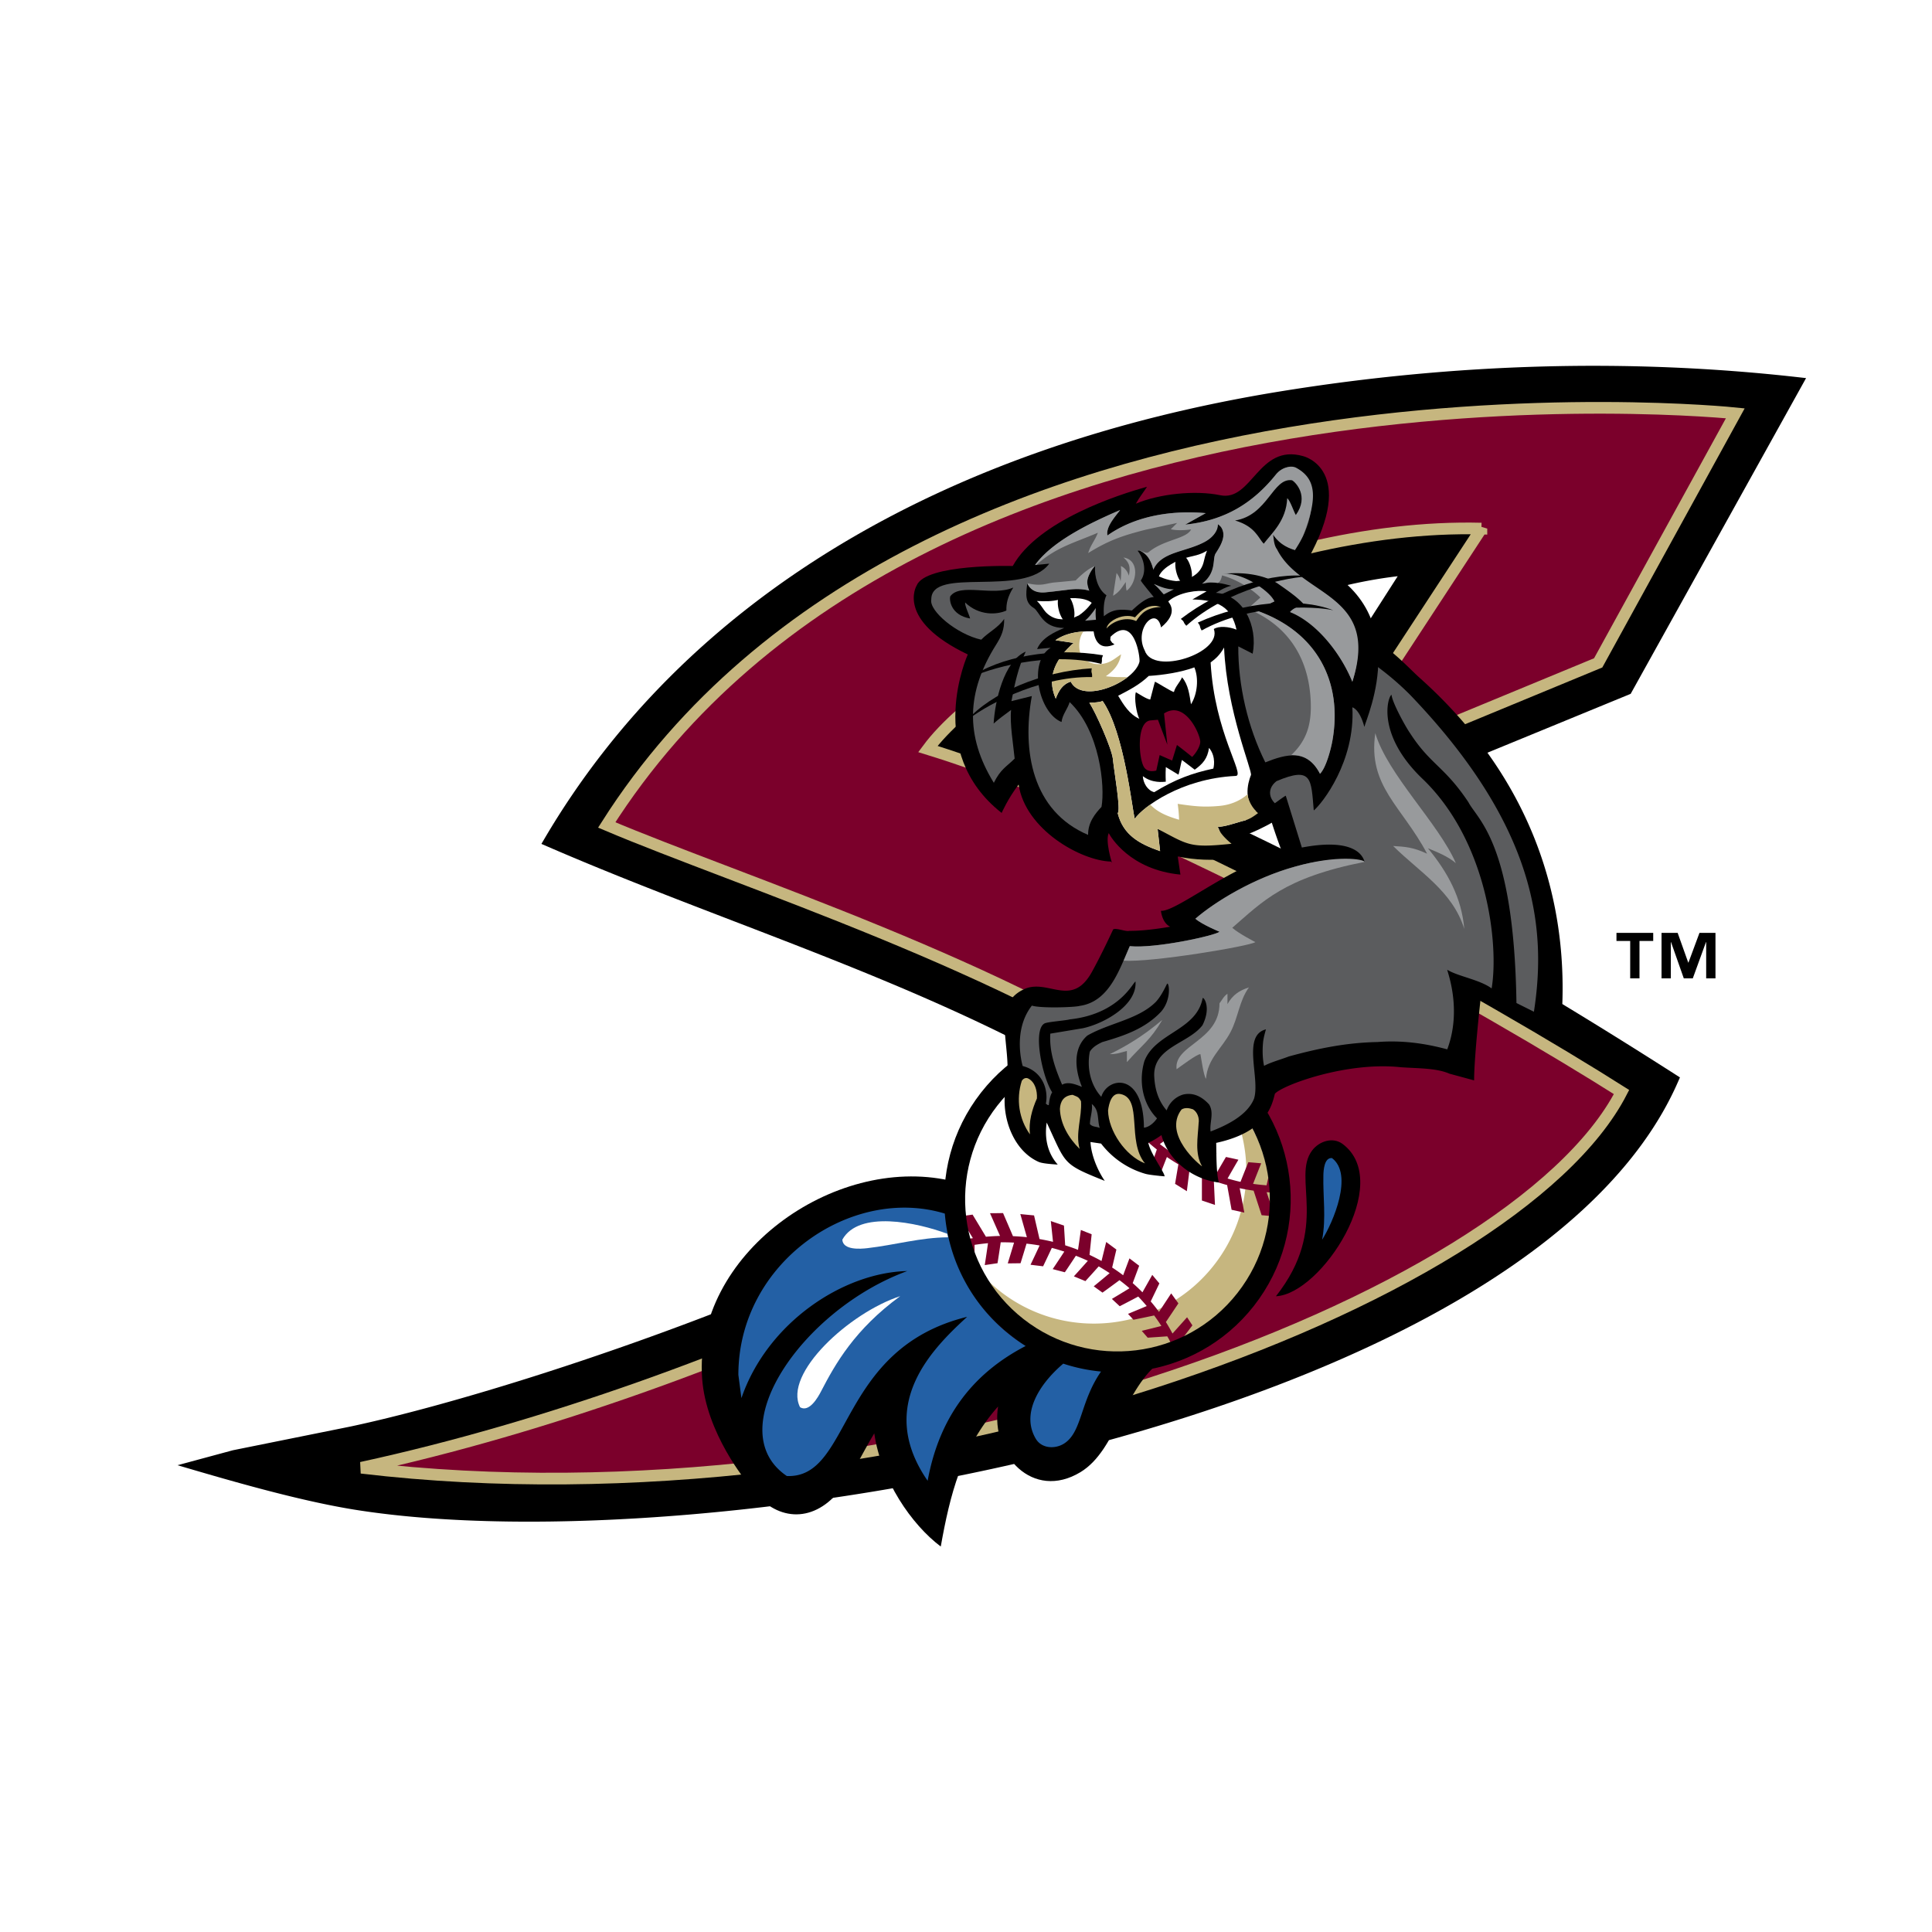 <svg xmlns="http://www.w3.org/2000/svg" width="2500" height="2500" viewBox="0 0 192.756 192.756"><g fill-rule="evenodd" clip-rule="evenodd"><path fill="#fff" d="M0 0h192.756v192.756H0V0z"/><path d="M127.391 36.542c-34.885 5.653-60.896 21.49-75.221 45.8l-1.787 3.039 3.23 1.4c6.185 2.681 12.565 5.132 18.735 7.503 7.406 2.848 16.608 6.385 25.18 10.499l.355.17.115 1.582c0 .111-.029 1.016-.029 1.016-.135.992-.271 2.061-.271 2.26 0 1.625.414 3.318 1.166 4.771l.291.564-1.242.75-.256-.064-2.365-.525c-10.093-2.238-21.797 3.836-26.091 13.543l-.115.26-.265.102c-12.269 4.656-25.437 8.732-34.364 10.635l.045-.068c-.454.16-1.274.348-2.755.686l-14.683 3.338-8.561 1.838c1.689.619 3.581 1.316 3.581 1.316l1.621.566c5.292 1.906 15.104 4.609 21.287 5.602 10.626 1.701 25.231 1.623 41.124-.221l.188-.023.173.08c2.487 1.139 5.24.766 7.551-1.021l.137-.104 3.598-.578.242.363c1.264 1.896 2.763 3.521 4.337 4.703l3.29 2.467.722-4.049a52.58 52.58 0 0 1 1.13-4.93l.111-.393 2.869-.617.242.17c2.479 1.732 5.623 1.758 8.408.068 1.117-.678 2.104-1.654 3.014-2.988l.139-.201.238-.068c17.52-4.941 48.25-16.293 57.223-36.816l1.066-2.434c-.658-.424-2.238-1.438-2.238-1.438l-10.125-6.301-.008-.379c-.031-7.699-1.994-14.921-5.83-21.463l-.395-.675s11.854-4.871 12.277-5.046l19.775-35.6-4.646-.521c-16.995-1.909-34.563-1.427-52.213 1.432zM101.258 70.731l.006-.003-.006.003z" fill="#fff"/><path d="M102.582 73.688l.365-.227c11.002-6.807 23.432-14.439 36.502-15.971a67209.18 67209.18 0 0 1-9.188 14.345l.199 10.635 32.232-13.245 17.5-31.502-.869-.098c-16.77-1.883-34.105-1.406-51.529 1.416-34.117 5.529-59.513 20.947-73.443 44.586l-.334.569.604.262c6.121 2.654 12.489 5.102 18.646 7.468 12.97 4.984 26.364 10.15 38.173 17.513-14.962 14.072-57.488 28.84-76.455 32.883l-11.753 2.371-5.521 1.492c4.925 1.447 11.945 3.516 17.683 4.438 35.333 5.656 117.212-8.82 132.015-42.674l.199-.455-.418-.268c-24.012-15.376-44.577-26.042-64.608-33.538z"/><path d="M147.801 52.737c-22.717-.582-48.639 13.107-55.229 21.993 23.606 7.29 56.522 26.178 69.209 34.221-10.812 20.979-71.985 43.854-125.726 37.486 37.176-8.072 77.109-28.514 81.962-37.898-17.17-12.061-44.048-20.54-57.484-26.234 31.456-49.513 112.598-41.07 112.598-41.07l-13.68 24.9-28 11.578 16.35-24.976z" fill="#7b002b" stroke="#c6b67f" stroke-width="1.165" stroke-miterlimit="2.613"/><path d="M121.859 106.406c7.318 5.719 8.609 16.281 2.885 23.594-5.725 7.314-16.301 8.605-23.619 2.885-7.321-5.717-8.613-16.281-2.889-23.594 5.727-7.312 16.301-8.605 23.623-2.885z" fill="#fff"/><path d="M122.016 108.777c5.641 5.32 6.398 14.16 1.523 20.387-5.172 6.605-14.727 7.775-21.338 2.607a15.147 15.147 0 0 1-3.502-3.871c.342.322.703.635 1.082.932 6.613 5.166 16.166 4 21.338-2.609 4.061-5.184 4.213-12.178.897-17.446z" fill="#c6b67f"/><path d="M117 134.398c-.117-.262-.24-.52-.371-.777-.051-.102-.115-.195-.17-.295-.65.047-1.303.092-1.953.135-.197-.229-.395-.455-.592-.682.654-.16 1.307-.322 1.957-.488a18.883 18.883 0 0 0-.723-1.047c-.686.146-1.373.289-2.062.428l-.545-.588c.625-.258 1.248-.516 1.869-.779a19.078 19.078 0 0 0-.848-.947c-.613.326-1.229.648-1.846.965-.262-.242-.523-.484-.783-.729.59-.354 1.176-.707 1.758-1.066-.32-.281-.656-.547-.998-.805-.562.418-1.127.832-1.697 1.242a97.432 97.432 0 0 1-.873-.629c.531-.434 1.061-.871 1.586-1.314a20.371 20.371 0 0 0-1.09-.676c-.441.494-.883.984-1.328 1.471-.385-.156-.768-.318-1.15-.477.469-.514.932-1.029 1.393-1.549a18.011 18.011 0 0 0-1.195-.504c-.361.551-.727 1.102-1.098 1.646a97.97 97.97 0 0 1-1.213-.314c.391-.58.775-1.162 1.158-1.748-.414-.131-.826-.264-1.246-.367-.285.613-.576 1.223-.869 1.834-.418-.049-.838-.1-1.256-.154a129.7 129.7 0 0 0 .906-1.922 18.366 18.366 0 0 0-1.305-.184c-.195.654-.395 1.305-.596 1.955-.428.008-.852.012-1.277.016.213-.689.424-1.381.629-2.074a21.11 21.11 0 0 0-1.332-.029c-.1.697-.207 1.391-.316 2.084-.426.064-.852.127-1.275.188.113-.729.221-1.455.324-2.184-.449.041-.896.098-1.342.166v.85c-.248-.471-.48-.947-.697-1.43a22.6 22.6 0 0 1 .531-.088c-.447-.725-.893-1.447-1.339-2.174.436-.053.871-.113 1.308-.176.445.734.889 1.471 1.334 2.207.467-.039.936-.068 1.406-.078l-1-2.268c.434 0 .867-.008 1.301-.014.33.768.66 1.533.988 2.303.465.02.928.049 1.389.104l-.654-2.309c.455.049.912.092 1.369.135l.547 2.357c.451.08.9.172 1.346.279l-.219-2.074c.436.152.873.303 1.311.449l.121 1.971c.432.139.859.285 1.281.453.098-.662.191-1.324.285-1.984.357.145.719.289 1.076.432-.07.684-.141 1.369-.213 2.053.404.191.807.395 1.197.613l.467-1.898c.338.254.676.504 1.016.754l-.422 1.795c.373.242.74.496 1.096.77.211-.562.422-1.121.631-1.684.322.246.645.49.969.736-.215.578-.43 1.156-.646 1.732.334.295.66.598.971.918l.982-1.74c.234.285.471.568.709.85-.287.598-.574 1.197-.865 1.799.289.338.566.686.826 1.045l1.217-1.848c.238.332.477.664.719.996l-1.248 1.863c.234.375.453.758.66 1.148l1.455-1.625c.176.27.354.539.531.809l-1.451 1.906.031.072c-.184.064-.365.131-.547.189zm-1.846.497l-.127-.254c.568-.049 1.137-.1 1.703-.156-.517.16-1.042.298-1.576.41zM108.846 103.908c.006.023.01.049.016.074l-1.848 1.529.334.908c.596-.42 1.191-.836 1.787-1.254.113.43.238.852.383 1.27-.549.51-1.096 1.021-1.641 1.529.162.377.318.756.477 1.133.533-.506 1.066-1.014 1.604-1.52.172.408.361.809.564 1.203l-1.248 1.555c.166.328.334.658.498.986.451-.49.898-.979 1.352-1.467.23.379.479.748.736 1.109a1373.2 1373.2 0 0 0-1.025 1.543c.262.312.52.623.779.936l.996-1.496c.285.346.586.676.895.998l-.816 1.65c.271.322.545.643.814.965.295-.582.592-1.162.887-1.742.33.303.676.59 1.027.869-.225.65-.453 1.301-.676 1.951.318.219.635.441.953.666.24-.625.482-1.246.727-1.867.373.256.754.498 1.146.729-.111.648-.221 1.299-.33 1.949.395.24.785.486 1.174.732.088-.689.174-1.381.26-2.07.408.209.824.398 1.246.578-.002.807-.004 1.615-.002 2.422.434.143.871.293 1.303.441l-.113-2.395c.438.152.881.287 1.326.414.15.82.295 1.645.445 2.465.424.09.846.184 1.27.283l-.461-2.436c.461.098.922.176 1.389.244.266.816.531 1.635.797 2.449.439.037.877.078 1.316.127l-.814-2.422c.182.014.359.027.539.035a28.954 28.954 0 0 0-.355-1.549l-.193.826a19.079 19.079 0 0 1-1.344-.143c.266-.686.537-1.371.812-2.051a66.927 66.927 0 0 0-1.287-.109c-.264.652-.523 1.303-.781 1.959-.434-.094-.861-.213-1.289-.332a143.2 143.2 0 0 1 1.082-1.877c-.412-.096-.83-.186-1.244-.273-.346.588-.689 1.176-1.027 1.768a20.808 20.808 0 0 1-1.23-.475c.438-.559.877-1.113 1.322-1.668a93.198 93.198 0 0 0-1.189-.432c-.424.527-.846 1.057-1.264 1.59-.383-.197-.758-.42-1.129-.645.504-.482 1.012-.961 1.523-1.436-.369-.197-.74-.391-1.111-.584-.48.447-.963.9-1.441 1.355a18.327 18.327 0 0 1-1.049-.762c.564-.4 1.135-.801 1.707-1.193-.336-.242-.674-.484-1.014-.725-.543.375-1.086.75-1.623 1.129a16.905 16.905 0 0 1-.912-.904c.613-.311 1.23-.617 1.846-.918-.236-.273-.475-.541-.711-.811-.646.27-1.293.545-1.936.824-.273-.33-.539-.666-.787-1.014.65-.217 1.301-.428 1.953-.635-.197-.297-.398-.594-.596-.891-.674.168-1.346.344-2.02.523a18.226 18.226 0 0 1-.609-1.115c.666-.115 1.332-.229 1.996-.334l-.396-.697c-.703-.023-1.404-.041-2.107-.053a18.687 18.687 0 0 1-.465-1.182c.672-.014 1.344-.023 2.018-.031l-.42-.797c-.645-.107-1.291-.211-1.934-.312-.033-.109-.074-.217-.1-.328a15.97 15.97 0 0 1-.184-.842c-.195.026-.387.046-.578.071z" fill="#7b002b"/><path d="M97.877 109.01c5.881-7.514 16.744-8.84 24.262-2.967 7.52 5.877 8.846 16.727 2.965 24.24-5.881 7.51-16.742 8.838-24.262 2.965-7.517-5.877-8.844-16.727-2.965-24.238zm22.98-1.328c-6.613-5.166-16.166-3.998-21.34 2.609-5.171 6.605-4.004 16.15 2.607 21.318 6.613 5.166 16.168 4 21.338-2.609 5.175-6.605 4.007-16.148-2.605-21.318z"/><path d="M126.9 60.399c1.289.189 1.176-.116.848-.317l-.58-.095c.062-.125.367-.036.58.095 8.502 1.471 12.086 5.935 13.861 7.519 12.908 11.52 15.359 25.391 13.934 36.602-2.586-1.547-4.631-2.963-7.799-4.76 0 .002-.672 5.934-.672 8.346l-2.463-.668c-1.291-.568-3.133-.521-4.85-.643-5.408-.588-11.812 1.789-12.564 2.646-.32 1.285-.928 3.834-5.855 4.902.029 1.047-.012 2.941.268 3.951-2.604-.299-5.043-2.176-5.732-4.729a7.358 7.358 0 0 1-1.307.771c.201 1.062 1.643 2.992 1.621 3.344 0 0-1.441-.115-1.912-.25a8.57 8.57 0 0 1-4.422-3.018l-1.059-.156c.096 1.582.912 3.141 1.426 3.877-4.305-1.717-3.834-1.652-5.793-5.816-.232 1.514.061 3.029 1.102 4.191-.461-.033-1.512-.096-1.898-.266-2.488-1.098-3.641-4.293-3.365-6.83.102-.93.488-1.725.258-2.658-.064-3.283-1.27-6.416 1.678-7.76 2.381-1.059 4.721 1.945 6.742-1.721.76-1.376 1.574-3.065 2.117-4.233.316-.168 1.275.253 1.598.147 1.697.026 4.088-.412 4.088-.412-.82-.392-.924-1.587-.924-1.587 1.582.13 7.676-4.996 12.172-5.658 0 0-2.564-6.346-2.84-11.357 0 0 5.088-.361 5.541 1.335.158-.786 4.569-10.2-3.799-14.792z"/><path d="M151.297 100.072c-.244-16.005-3.885-18.277-4.795-20.04-2.379-3.572-3.789-3.74-5.818-6.879-.502-.723-1.793-3.101-1.85-3.834-.359.153-1.588 3.968 3.174 8.464 6.426 6.241 7.545 16.495 6.812 20.832-1.166-.873-3.365-1.201-4.426-1.861-.051.061 1.521 3.887-.002 7.939-2.271-.613-4.561-.92-6.969-.729-3.117.057-5.975.654-8.844 1.441-.828.32-1.713.545-2.463.934-.154-.721-.174-1.549-.102-2.322.043-.508.291-1.318.291-1.318-2.418.605-.559 4.877-1.188 6.908-.676 1.695-2.795 2.695-4.334 3.281-.131-.848.383-1.869-.16-2.707-.723-.783-1.572-1.211-2.586-.977a2.505 2.505 0 0 0-1.639 1.582c-.84-.967-1.176-2.127-1.238-3.367-.164-2.949 3.414-3.285 4.812-5.133.9-1.799.117-2.852.014-2.699-.613 3.238-4.723 3.438-5.811 6.285-.576 1.939-.221 4.215 1.26 5.705-.293.445-.811.893-1.305.93-.039-5.637-3.65-5.078-4.254-3.078-1.082-1.186-1.453-2.889-1.148-4.492.264-.463.787-.752 1.242-.967 2.131-.619 4.264-1.314 5.879-3.043 1.059-1.23.789-2.945.59-2.779-.301.604-.619 1.252-1.109 1.799-1.746 1.766-4.654 2.107-6.85 3.375-1.529 1.332-1.172 3.541-.537 5.115-.531-.203-1.348-.574-1.975-.215-.695-1.623-1.291-3.273-1.18-5.094l3.27-.545c2.105-.461 5.396-2.291 5.232-4.648-.205-.027-1.539 3.229-6.568 3.77-.338.107-2.016.229-2.451.379-1.285.508-.311 5.318.703 6.896-.225.369-.279.812-.336 1.27-.129.041-.186-.09-.295-.129.281-1.396-.326-3.25-2.309-3.762 0 0-1.07-3.49.916-6.027.938.287 4.328.164 4.764.027 2.977-.416 3.988-3.684 5-5.962 2.494.256 8.439-1.035 8.955-1.438 0 0-1.775-.728-2.412-1.301 3.014-2.605 10.578-6.867 16.885-5.675-.109-.37-.701-2.48-6.256-1.423l-1.604-5.168c-.117-.04-4.826 3.578-4.932 3.533-.539-.472-.998-.97-1.424-1.471-.051-.439.154-.877.596-1.213 3.328-1.405 5.605-5.926 5.861-2.988.787-.645.342.251.064-4.761 0 0 1.793 1.004 2.246 2.7.133-.66 2.209-7.762-1.65-12.618 1.617.579 1.986-.788 3.307.396 3.059 2.257 5.422 3.438 8.33 6.347 12.699 13.234 13.629 23.424 12.359 31.624l-1.742-.869zm-42.371 10.073c.795.631.523 1.553.797 2.393-.355-.162-.711-.086-.98-.385-.001-.606.294-1.383.183-2.008z" fill="#5b5c5e"/><path d="M131.936 70.194a10.74 10.74 0 0 1 1.686 2.213s-.641-.731-1.77-1.526c.033-.224.062-.452.084-.687z"/><path d="M129.205 86.467c4.131-1.194 6.863-.757 6.943-.477-8.049 1.581-10.193 3.971-13.205 6.576.639.573 2.303 1.427 2.303 1.427-.502.394-10.391 2.052-13.139 1.851.215-.5.414-.991.615-1.444 2.498.258 8.441-1.033 8.955-1.437 0 0-1.771-.728-2.41-1.302 1.94-1.677 5.77-4.042 9.938-5.194z" fill="#989a9c"/><path d="M135.693 71.42l-.02-.89c.018.299.024.596.02.89z" fill="#c6b67f"/><path d="M136.004 70.484a1.741 1.741 0 0 0-.109-.128 1.957 1.957 0 0 0-.49-.396 1.149 1.149 0 0 0-.344-.128l-.939-.175.053.958c.201 3.635-1.355 6.72-2.514 8.39l-.037-.257c-.084-.553-.227-1.149-.598-1.584-.432-.502-1.031-.656-1.684-.599-.617.053-1.369.295-2.277.677l-.088.038-.076.058c-1.5 1.149-1.127 2.748.256 3.723-1.098.669-2.744 1.475-3.422 1.614l-2.182.453 2.924 1.399c-1.656.525-4.262.721-6.822.191l-1.057-.219.281 1.878c-3.99-.742-5.492-3.405-5.592-3.601l-.691-1.345-.654 1.364c-.172.358-.191.784-.182 1.117.012.341.062.718.131 1.073l.02.103c-2.836-.592-6.994-3.316-7.537-6.923l-.264-1.752-1.078 1.407a15.74 15.74 0 0 0-1.312 2.042c-6.299-5.736-2.504-14.194-2.477-14.254l.305-.671-.665-.318c-3.509-1.674-4.57-3.26-4.86-4.257a2.336 2.336 0 0 1-.056-1.18c.03-.129.068-.231.096-.301.705-1.738 8.493-1.669 8.958-1.655l.457.013.223-.4c1.918-3.46 7.447-5.789 10.971-6.951l-1.068 1.917 2.018-.86c2.188-.93 5.643-1.286 7.965-.799 1.068.223 1.918-.115 2.617-.642.338-.255.645-.554.924-.856.271-.289.543-.6.822-.908 1.074-1.18 2.074-2.013 3.869-1.506l.15.05a2.773 2.773 0 0 1 1.491 1.348c.574 1.128.818 3.435-1.672 7.894l-.414.743.785.322c5.238 2.142 6.561 5.776 6.611 9 .023 1.642-.285 3.191-.619 4.396-.049.172-.098.339-.147.497z" fill="#fff"/><path d="M110.619 83.12c-.361.754.281 2.861.316 2.957l-.098-.118c-2.977-.081-8.529-3.171-9.209-7.682-1.076 1.407-1.693 2.83-1.693 2.83-7.786-6.111-3.379-15.811-3.379-15.811-7.21-3.443-5.106-6.869-5.106-6.869.869-2.202 9.591-1.956 9.591-1.956 2.52-4.544 10.588-7.133 13.396-7.904-.416.64-.742 1.019-1.111 1.685 2.324-.988 5.936-1.362 8.41-.844 3.197.669 3.791-5.169 8.27-3.902 0 0 5.514 1.292.434 10.386 11.117 4.549 5.861 15.736 5.684 16.632-.488-1.82-1.199-1.953-1.199-1.953.297 5.375-3.006 9.599-3.85 10.288-.273-3.148-.146-4.431-3.717-2.925-1.129.867-.822 2.339 1.25 3.012-.75.724-3.65 2.243-4.719 2.464l2.324 1.111c-1.492 1.114-5.225 1.653-8.711.932l.27 1.806c-5.067-.485-6.981-3.804-7.153-4.139zm10.485-20.363c.49-.325 1.496-.246 2.262.063-.51-2.27-1.824-2.954-4.4-3.014l1.414-.809c-.812-.157-2.791.073-3.822 1.005.066.181 1.092 1.095-.719 2.594-.443-2.233-2.758.105-1.629 2.304.829 2.527 7.782.244 6.894-2.143z"/><path d="M108.678 58.934c-2.184-.721-5.326 1.21-6.182-.744-.158 1.129-.232 1.934.631 2.462.617.379.854 2.005 3.043 2-.965.412-2.227.979-2.699 2.105l1.352-.128c-2.285 1.399-1.203 6.481 1.086 7.406.08-.736.604-1.296.811-1.988 3.006 2.858 3.545 8.395 3.178 10.453-.615.657-1.357 1.543-1.338 2.798-5.6-2.381-6.6-8.394-5.615-13.851-.682.156-1.354.351-2.035.506.326-1.706.672-3.363 1.428-4.943-2.217.971-3.072 4.998-3.203 7.179.551-.491 1.148-.921 1.742-1.358-.145 1.336.227 3.519.355 4.855-.844.842-1.393 1.036-2.078 2.415-2.889-4.696-2.721-9.092.217-13.761.555-.882.832-1.528.814-2.59-.604.896-1.562 1.31-2.285 2.072-2.445-.545-5.223-2.875-4.986-4.014-.015-3.352 9.212-.133 11.771-3.571l-1.414.134c1.74-2.44 5.764-4.316 8.486-5.485-.486.651-1.438 1.665-1.27 2.539 2.807-1.979 6.449-2.533 9.811-2.228l-2.047 1.144c4.037-.411 6.836-2.168 9.037-4.981 1.16-1.486 2.742-.387 3.078.256 1.584 3.617-1.17 7.261-1.17 7.261-.938-.274-1.814-.823-2.27-1.712-.094.206-.557.833-.541.988.393 4.486 11.631 3.961 8.537 13.867-.953-2.379-3.322-6.063-6.215-6.957.34-.382.969-.653 1.479-.677-2.51-2.6-4.799-3.538-7.785-3.153 2.318.473 4.332 1.785 4.742 2.771 0 0-1.094.501-1.768.914 5.988 2.104 8.602 7.053 7.561 12.962-.148.835-.621 2.698-1.242 3.321-1.285-2.493-3.33-1.99-5.453-1.138-1.752-3.505-2.719-7.699-2.697-11.574l1.436.731c.529-2.761-.914-5.858-3.672-6.073.539-.312.922-.556 1.535-.705-.76-.198-1.752-.476-2.855-.199 1.492-1.134.938-2.477 1.299-3.033.609-.936 1.285-2.073.213-2.987-.213 2.987-5.248 2-6.434 4.596-.129-.665-.658-1.987-1.568-1.87.643.775.934 2.082.32 2.968.006.103 1.141 1.468 1.295 1.653-.77.027-1.641.845-2.184 1.341-1.096-.147-1.896-.167-2.797.574-.041-.605-.031-1.527.258-2.096-.879-.604-1.213-1.891-1.133-2.912-.611.452-1.058 1.79-.579 2.457z" fill="#5b5c5e"/><path d="M120.422 54.94c-.178.466-.234.712-.35 1.201-.289 1.011-1.016 1.451-2.016 1.774l-.707.062c-.979-.085-1.725-.477-1.725-.477.373-.946 1.973-1.649 2.607-1.826.873-.241 1.414-.258 2.191-.734zM103.449 59.963c.912.038 1.424.059 2.303-.154.639-.153 2.383-.312 3.168.334 0 0-.465.704-1.279 1.254l-.648.288c-1.031.202-1.879.166-2.623-.576-.339-.37-.536-.825-.921-1.146z" fill="#fff"/><path d="M106.73 59.613c.152.228.283.541.369.883.084.342.117.681.088.953a1.171 1.171 0 0 1-.102.391.556.556 0 0 1-.354.301.555.555 0 0 1-.453-.101 1.17 1.17 0 0 1-.275-.298 2.942 2.942 0 0 1-.369-.882 2.938 2.938 0 0 1-.088-.952c.014-.135.043-.272.104-.392a.546.546 0 0 1 .354-.302.545.545 0 0 1 .451.101c.109.079.199.185.275.298zm11.725-3.808c.152.229.281.541.367.882.086.345.117.682.09.955a1.138 1.138 0 0 1-.104.389.547.547 0 0 1-.354.303.548.548 0 0 1-.453-.101 1.138 1.138 0 0 1-.273-.296c-.152-.228-.283-.54-.369-.883s-.115-.68-.088-.952c.012-.135.045-.273.104-.392a.545.545 0 0 1 .352-.302.55.55 0 0 1 .453.102c.107.074.199.183.275.295z"/><path d="M115.527 71.81l.939 2.486-.33-3.112c1.998-1.315 3.496 1.793 3.609 2.74.053.439-.369 1.159-.803 1.597a53.235 53.235 0 0 0-1.518-1.195l-.479 1.555-1.246-.546-.336 1.541c-.195.061-.877.188-1.213-.322-.545-.824-.801-4.554.646-4.679l.731-.065z" fill="#7b002b"/><path d="M124.809 77.33s-1.029 2.316.469 3.563c-.383.272-.699.619-1.023.955-.674.142-2.168.701-2.756.63.611 1.349-.062.712 1.021 1.622-4.217.084-3.451.067-7.025-1.407l.25 2.225c-2.049-.711-3.689-1.597-4.232-3.796.33-.264-.332-3.969-.482-5.409-.107-1.024-1.723-4.675-2.346-5.593.203-.017 1.209-.041 1.307-.202 2.188 3.102 2.977 10.991 3.227 11.77.82-1.166 4.625-4.016 10.076-4.274.973-.046-2.127-4.302-2.51-11.32.553-.413.922-.76 1.342-1.49.271 6.376 2.818 12.243 2.682 12.726zm-11.123-11.302c-.514 2.031-5.717 4.26-6.859 1.98-.834.269-1.201.927-1.496 1.698-.982-2.249.1-4.07 1.787-5.562l-1.818-.268c.887-.619 2.107-.952 3.811-.882.127.987.668 1.922 2.084 1.297l-.244-.174-.18-.269.027-.318c2.37-2.315 2.973 2.073 2.888 2.498z" fill="#fff"/><path d="M114.758 80.275c.766.787 1.678 1.153 2.879 1.511a14.301 14.301 0 0 0-.139-1.586c1.59.232 2.516.352 4.129.21 1.168-.103 2.1-.522 2.846-1.164.043.58.488 1.419 1.043 1.88-.385.271-.67.515-1.262.722-.674.142-2.168.701-2.756.63.109.332.287.794 1.373 1.706-4.191.434-4.268.145-7.377-1.492l.25 2.225c-2.049-.711-3.689-1.597-4.232-3.796.33-.264-.332-3.969-.482-5.409-.107-1.024-1.723-4.675-2.346-5.593.203-.017 1.209-.041 1.307-.202 2.188 3.102 2.977 10.991 3.227 11.77.249-.354.774-.866 1.54-1.412zm-6.662-17.273c-.34.476-.461 1.066-.402 1.729.088 1.019 1.111 1.614 2.131 1.524.879-.076 1.301-.483 2.027-.975-.17.985-.688 1.602-1.52 2.187.852.11 1.48.084 2.172.09-1.746 1.351-4.83 2.143-5.678.45-.834.269-1.201.927-1.496 1.698-.982-2.249.1-4.07 1.787-5.562l-1.818-.268c.699-.488 1.607-.798 2.797-.873z" fill="#c6b67f"/><path d="M118.838 52.819c-.781.103-1.482.112-2.027-.017l.631-.627-3.139.674c-2.373.606-3.676 1.063-5.734 2.328.242-.82.664-1.228.965-2.025-2.496 1.062-4.164 1.442-6.135 3.207l-.129.011c1.74-2.44 5.764-4.316 8.486-5.485-.486.651-1.438 1.665-1.27 2.539 2.807-1.979 6.449-2.533 9.811-2.228l-2.047 1.144c4.037-.411 6.809-2.23 9.037-4.981.523-.646 1.432-.983 2.012-.699 1.982 1.064 2.213 2.898.766 6.642-.219.561-.869 1.575-.869 1.575-.668-.195-1.303-.53-1.771-1.044a3.448 3.448 0 0 1-.404-.496c.076.591.096 1.069.395 1.481 2.379 4.74 10.338 4.375 7.508 13.202-.953-2.379-3.254-5.732-6.215-6.957.271-.362.969-.653 1.479-.677-.307-.318-.492-.632-2.617-2.102-.547-.415-2.408-1.349-5.621-1.042 2.324-.152 4.863 1.961 5.195 2.762 0 0-1.094.501-1.768.914 5.988 2.104 8.602 7.053 7.561 12.962-.148.835-.621 2.698-1.242 3.321-.752-1.462-1.768-1.894-2.861-1.872 1.555-1.478 2.014-3.089 1.938-5.25-.26-7.513-6.049-9.079-6.246-9.387l1.221-1.078c-.525-.536-1.988-1.706-3.826-2.208-.07.358-.195.657-.414.752-.777-.075-.779-.117-1.59.081 1.492-1.131 1.01-2.474 1.371-3.031.529-.812 1.098-1.781.535-2.62a1.832 1.832 0 0 0-.316-.28c.027.74-.641 1.37-1.221 1.703-1.928 1.11-4.451.989-5.217 2.834-.219-.867-.58-1.57-1.381-1.915.344.026.652.373.928.146 1.512-1.253 3.764-1.305 4.221-2.257zm-10.584 9.108c.424-.363.756-.818 1.084-1.266-.047.391-.027.782.006 1.171l-1.09.095zm6.875-3.647c.092-.038 1.006.541 1.994.511l-1.012.51c-.461-.484-.474-.591-.982-1.021zm-2.727.658a3.585 3.585 0 0 1-.076-.871c-.432.586-.617.983-1.275 1.372l.348-2.275c.193.26.34.521.402.842.055-.562.088-.951.029-1.537.414.192.664.541.799.971.107-.657.195-1.195-.543-1.815 1.635.22 1.383 2.521.316 3.313zm-3.146-2.464c-.332.313-.688.986-.766 1.379-.078.42.188 1.081.188 1.081-.215-.08-1.059-.263-2.256-.073l-1.906.21c-.844.145-1.66-.026-2.02-.881 1.498.341 1.783.001 2.775-.084.906-.08 1.869-.178 2.051-.194 0 0 1.116-1.181 1.934-1.438z" fill="#989a9c"/><path d="M121.053 76.684c-2.119.455-3.793 1.062-5.893 2.351-.662-.158-1.104-.903-1.139-1.599.928.727 2.047.575 2.289.554 0 0-.041-.778.006-1.459.541.332 1.254.756 1.254.756.092-.171.268-1.265.357-1.462l1.271.967c.801-.582 1.268-1.095 1.428-2.175.772.932.427 2.067.427 2.067zm-1.893-10.101c.455 1.061.316 2.671-.336 3.683-.146-.921-.258-1.956-.891-2.691-.223.52-.67.914-.812 1.47-.291-.062-1.652-.941-1.889-1.035-.135.438-.307 1.198-.473 1.783-.389-.053-1.074-.533-1.434-.732-.189.588.062 2.118.346 2.655-1-.454-1.57-1.395-2.113-2.3 1.105-.57 2.146-1.108 3.051-1.979 1.409-.085 3.231-.36 4.551-.854z" fill="#fff"/><path d="M123.223 51.93c3.281-.528 3.76-4.292 5.684-4.014.354.192 1.723 1.582.379 3.465-.195-.297-.557-1.445-.861-1.675-.09 2.235-1.525 3.473-2.344 4.54-.534-.549-.835-1.725-2.858-2.316zM119.506 62.115c4.555-2.073 10.055-2.567 13.516-1.229-1.891-.441-8.309-.663-13.133 2.017-.297-.515-.024-.324-.383-.788zm-1.694-.366c3.967-3.045 9.217-4.763 12.893-4.236-1.943-.006-8.25 1.222-12.346 4.919-.404-.436-.095-.312-.547-.683zM108.926 66.678c-.098.578.055.282.031.874-5.516-.103-11.08 3.106-12.542 4.384 2.429-2.807 7.517-4.954 12.511-5.258zm1.121-1.301c-.225.543-.012.289-.164.862-5.354-1.342-11.496.533-13.209 1.449 2.998-2.189 8.437-3.138 13.373-2.311z"/><path d="M110.395 62.707c.111-.665 1.113-1.175 1.838-1.241.389-.032.645-.012 1.004.125.695-.78 1.193-1.141 1.973-1.146.18-.001.451.066.625.115-1.412.061-1.918.56-2.48 1.401-1.123-.496-2.406.084-2.96.746z" fill="#c6b67f"/><path d="M101.098 58.617c-.588.945-.707 1.617-.691 2.297-.916.417-2.707.551-4.116-.803-.044.337.435 1.288.497 1.597-1.952-.347-2.081-1.864-1.986-2.206.989-1.382 4.251.02 6.296-.885z"/><path d="M110.725 105.174c3.252-1.588 4.898-3.193 5.234-3.41-1.209 2.041-1.922 2.398-3.529 4.203v-1.111c-.655.158-.951.318-1.705.318zm10.945-5.074c.238-.314.453-.74.795-.951v1.031c.508-.904 1.166-1.355 2.141-1.668-.971 1.344-1.07 2.998-1.826 4.441-.873 1.676-2.303 2.658-2.457 4.678-.227-.248-.48-2.053-.555-2.457-.32-.037-2.039 1.268-2.379 1.504-.303-2.446 4.285-2.791 4.281-6.578z" fill="#989a9c"/><path d="M102.604 107.611c.664.352.891 1.205.85 1.98-.488 1.104-.838 2.338-.697 3.584-1.08-1.502-1.404-3.486-.816-5.332.137-.23.399-.374.663-.232zm5.248 2.258c.109 1.596-.578 3.18-.137 4.758-1.059-1.041-1.92-2.451-1.967-3.992.037-.73.357-1.324 1.27-1.404.482.214.574.164.834.638zm3.962-.713c2.223.471.58 4.705 2.422 6.916-1.963-.754-3.646-3.25-3.686-5.27.085-.691.354-1.847 1.264-1.646zm7.772 2.916c-.07 1.361-.41 3.012.348 4.291-.188-.076-3.953-3.166-2.055-5.666.346-.219.771-.15 1.145-.021.447.279.652.877.562 1.396z" fill="#c6b67f"/><path d="M137.213 73.145c1.217 4.109 6.307 9 8.037 12.97-.824-.692-1.799-1.075-2.783-1.482 1.969 2.401 3.352 4.905 3.625 8.047-1.178-3.774-4.439-5.641-7.098-8.275 1.176.077 1.934.098 3.387.768-2.524-4.765-5.934-6.728-5.168-12.028z" fill="#989a9c"/><path d="M127.299 129.328c4.537-.217 11.764-11.346 6.666-15.186-.988-.746-2.359-.281-3.053.639-2.062 2.735 1.832 7.645-3.613 14.547z"/><path d="M132.891 115.541c2.166 1.635.111 6.414-.982 8.146.416-2.209.072-4.246.125-6.447.011-.478.085-1.765.857-1.699z" fill="#2360a5"/><path d="M70.051 137.514c-.869-12.357 13.115-22.303 24.691-19.734-.646 5.758 1.196 11.639 6.099 15.469 4.062 3.176 10.453 3.279 15.156 2.408-3.945 2.85-4.523 8.988-8.195 11.217-4.754 2.885-8.982-1.705-8.225-6.549-3.629 4.1-4.801 8.836-5.717 13.973-2.913-2.186-5.954-6.598-6.634-11.289-1.187 1.934-2.098 4.074-3.562 5.826-2.676 3.201-6.305 2.91-8.729-.371l-.382-.553c.002-.001-4.116-4.893-4.502-10.397z"/><path d="M109.85 136.84c-2.125 3.062-1.873 6.096-3.74 7.217-.887.531-2.186.457-2.76-.496-1.467-2.443.205-5.357 2.73-7.51 1.232.408 2.496.668 3.77.789zM73.667 137.17c.002-11.225 11.287-18.932 20.598-16.09a17.207 17.207 0 0 0 6.577 12.168c.48.379.979.725 1.486 1.043-5.189 2.691-8.596 6.984-9.777 13.447-5.257-7.604.572-13.262 3.94-16.359-13.002 3.195-11.486 16.15-17.989 15.883-6.743-4.562 1.548-16.619 12.015-20.449-6.377.141-13.958 5.139-16.545 12.676l-.305-2.319z" fill="#2360a5"/><path d="M84.039 123.684c1.643-2.961 7.438-1.723 10.47-.592l.075.354c-2.775.021-5.288.766-8.047 1.084-.66.077-2.437.226-2.498-.846zM79.823 140.402c-1.706-3.355 4.943-9.445 9.994-11.086-4.558 3.328-6.488 6.779-7.894 9.488-.305.591-1.177 2.147-2.1 1.598z" fill="#fff"/><path d="M164.941 93.882h-1.369v3.731h-.928v-3.731h-1.369v-.81h3.666v.81zm6.211 3.731h-.926V94h-.023l-1.314 3.613h-.896L166.721 94h-.021v3.613h-.928v-4.541h1.607l1.057 2.966h.021l1.1-2.966h1.596v4.541h-.001z"/></g></svg>